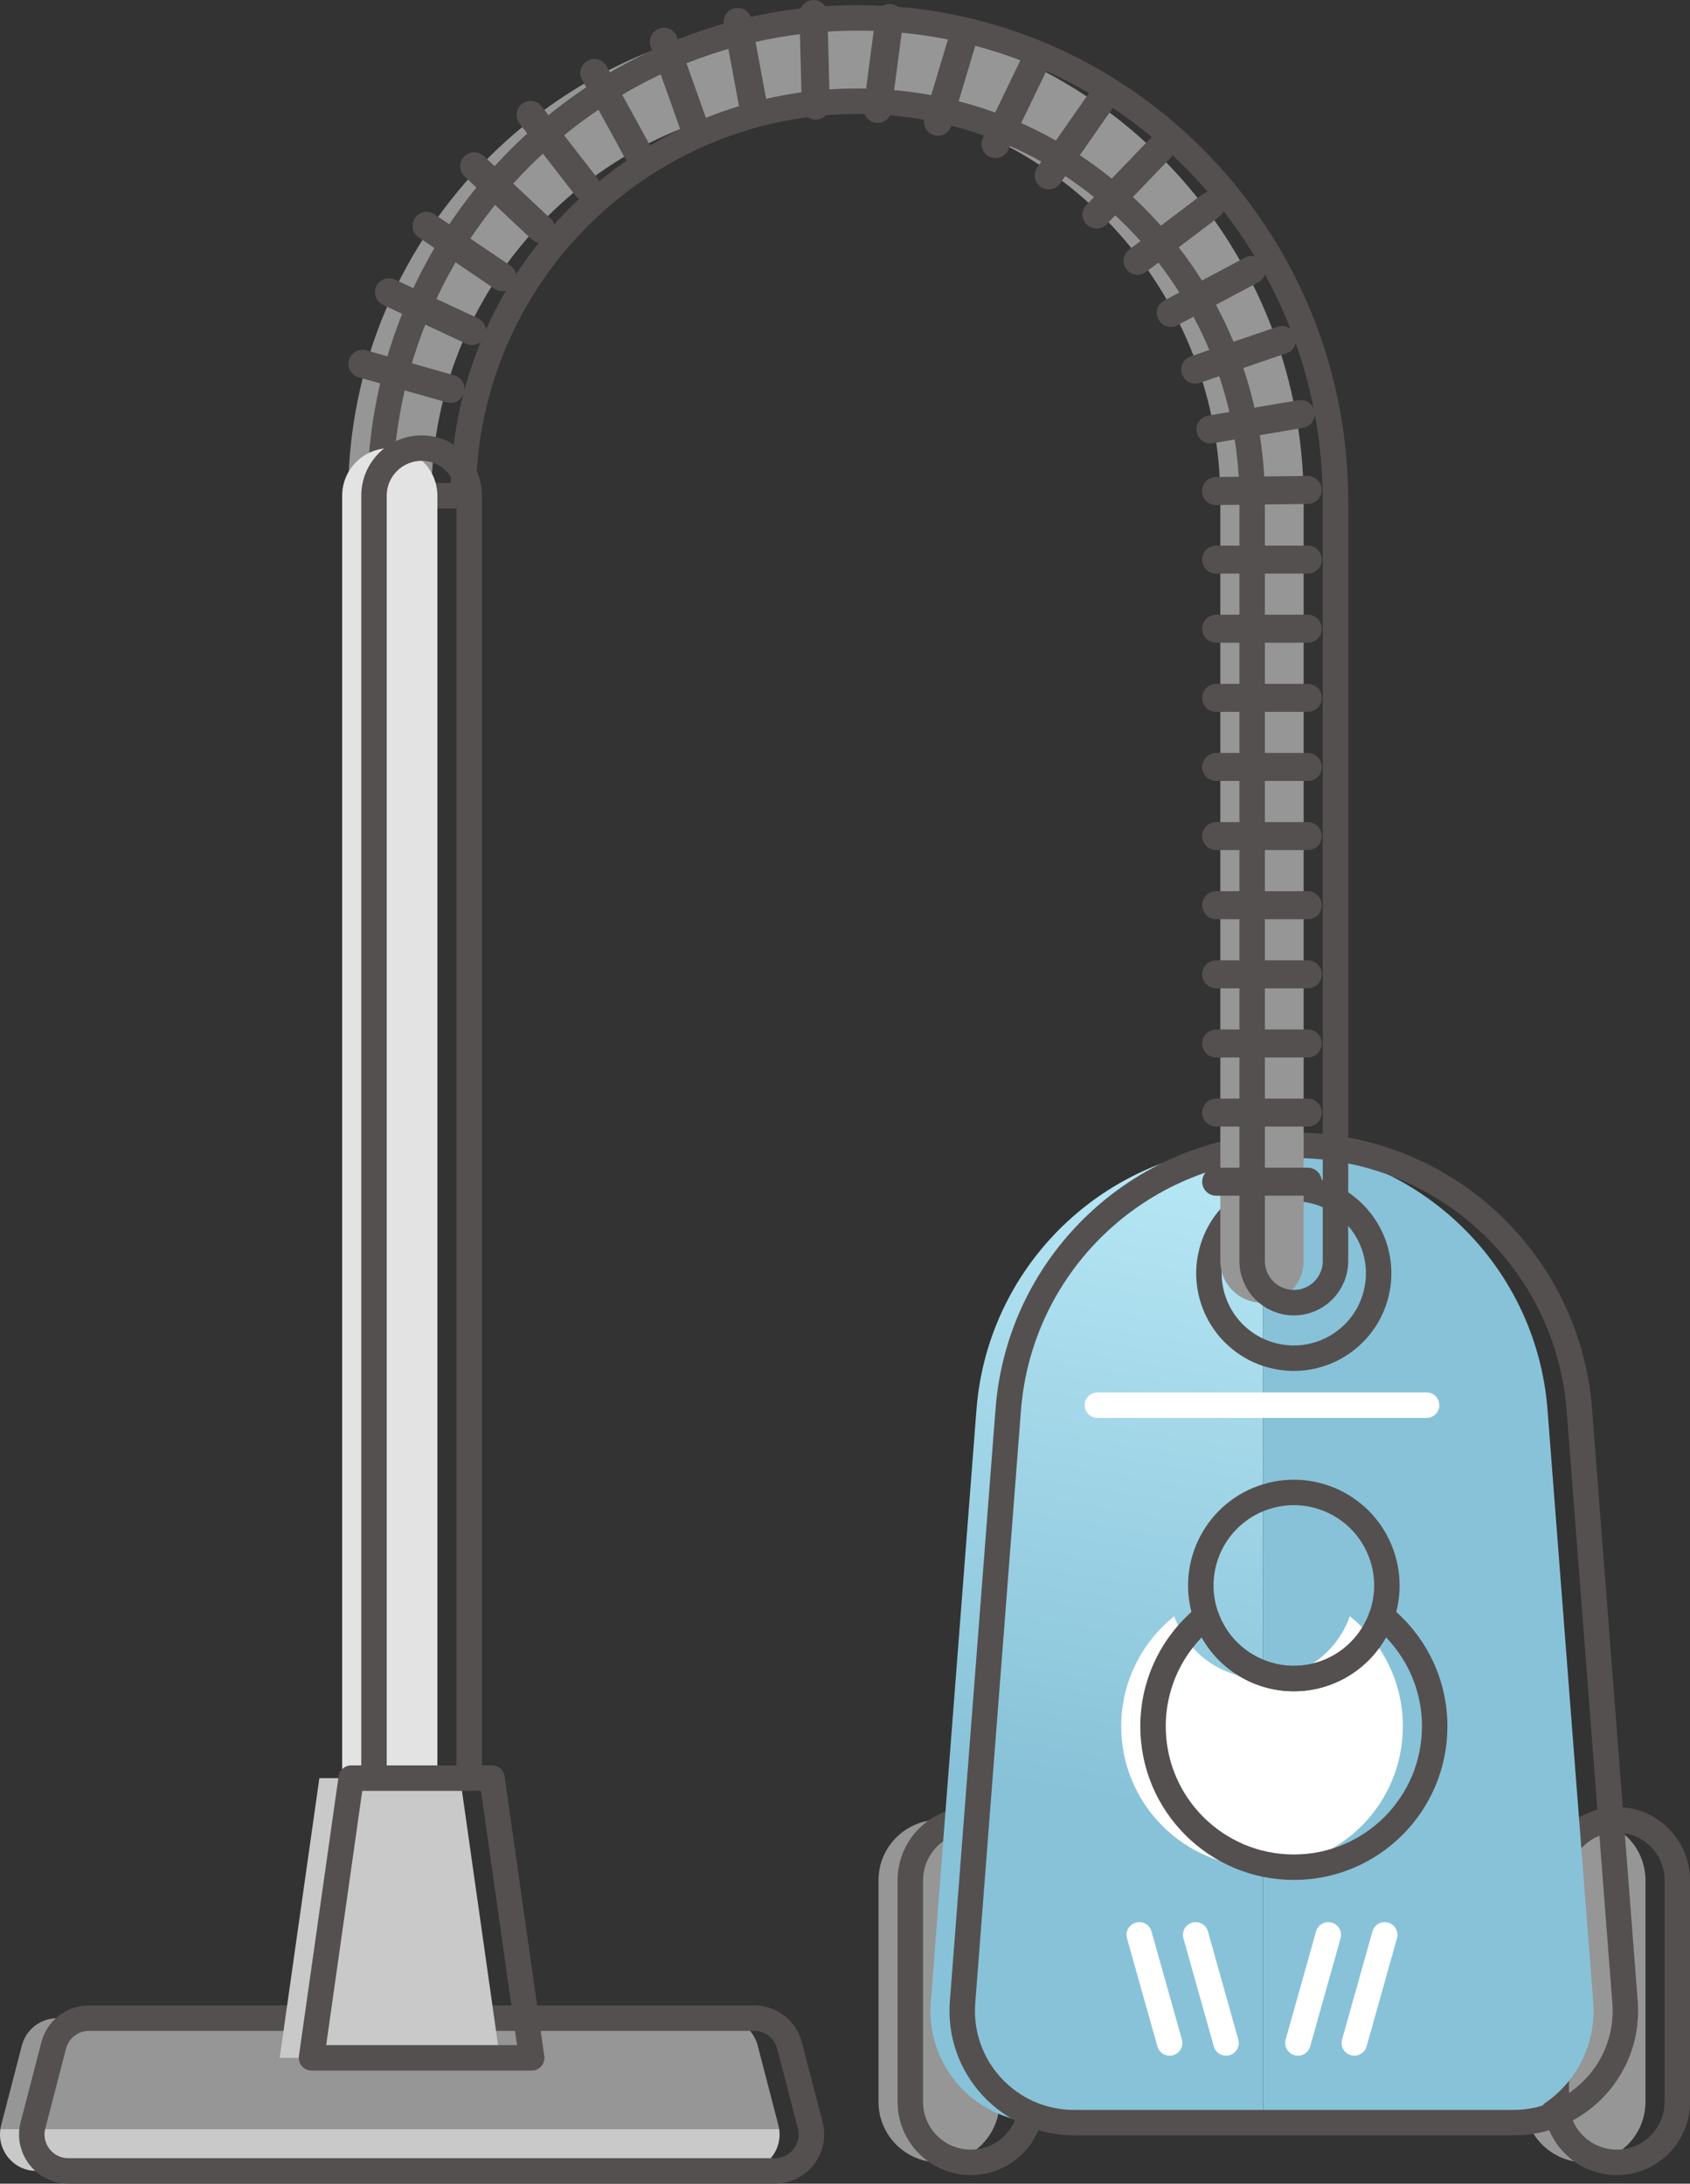 <?xml version="1.0" encoding="UTF-8"?> <svg xmlns="http://www.w3.org/2000/svg" xmlns:xlink="http://www.w3.org/1999/xlink" id="_Слой_2" data-name="Слой 2" viewBox="0 0 531.01 685.96"><rect x="0" y="0" width="531.01" height="685.96" fill="#333333" stroke="none"/> <defs> <style> .cls-1 { fill: #fff; } .cls-2, .cls-3 { stroke: #54504f; } .cls-2, .cls-3, .cls-4 { fill: none; stroke-linecap: round; stroke-linejoin: round; } .cls-2, .cls-4 { stroke-width: 8px; } .cls-5 { fill: #c9c9c9; } .cls-3 { stroke-width: 8.8px; } .cls-6 { fill: #969696; } .cls-4 { stroke: #fff; } .cls-7 { fill: #88c2d8; } .cls-8 { fill: url(#linear-gradient); } .cls-9 { fill: #e3e3e3; } </style> <linearGradient id="linear-gradient" x1="349.64" y1="566.45" x2="396.38" y2="294.43" gradientUnits="userSpaceOnUse"> <stop offset="0" stop-color="#88c2d8"></stop> <stop offset="1" stop-color="#c7f4ff"></stop> </linearGradient> </defs> <g id="Layer_7" data-name="Layer 7"> <g> <g> <path class="cls-6" d="m295.04,571.66h0c10.5,0,19.01,8.51,19.01,19.01v69.59c0,10.5-8.51,19.01-19.01,19.01h0c-10.5,0-19.01-8.51-19.01-19.01v-69.59c0-10.5,8.51-19.01,19.01-19.01Z"></path> <path class="cls-6" d="m498.01,571.66h0c10.5,0,19.01,8.51,19.01,19.01v69.59c0,10.5-8.51,19.01-19.01,19.01h0c-10.5,0-19.01-8.51-19.01-19.01v-69.59c0-10.5,8.51-19.01,19.01-19.01Z"></path> </g> <g> <path class="cls-2" d="m305.04,571.66h0c10.5,0,19.01,8.51,19.01,19.01v69.59c0,10.5-8.51,19.01-19.01,19.01h0c-10.5,0-19.01-8.51-19.01-19.01v-69.59c0-10.5,8.51-19.01,19.01-19.01Z"></path> <path class="cls-2" d="m508.01,571.66h0c10.5,0,19.01,8.51,19.01,19.01v69.59c0,10.5-8.51,19.01-19.01,19.01h0c-10.5,0-19.01-8.51-19.01-19.01v-69.59c0-10.5,8.51-19.01,19.01-19.01Z"></path> </g> <path class="cls-8" d="m396.53,359.77h0c-47.01,0-86.1,36.19-89.72,83.06l-14.36,186.15c-1.57,20.39,14.55,37.81,35.01,37.81h69.42v-307.01c-.12,0-.23,0-.35,0Z"></path> <path class="cls-7" d="m500.6,628.99l-14.36-186.15c-3.61-46.76-42.51-82.87-89.36-83.05v307.01h68.72c20.45,0,36.58-17.42,35.01-37.81Z"></path> <path class="cls-1" d="m424.11,507.72c-3.99,11.39-14.83,19.56-27.58,19.56s-23.59-8.17-27.58-19.56c-10.15,8.11-16.66,20.58-16.66,34.58,0,24.44,19.81,44.25,44.25,44.25s44.25-19.81,44.25-44.25c0-14-6.51-26.47-16.66-34.58Z"></path> <circle class="cls-2" cx="406.53" cy="400.02" r="26.66" transform="translate(-76.19 703.76) rotate(-76.72)"></circle> <path class="cls-2" d="m406.52,359.77h0c47.01,0,86.1,36.19,89.72,83.06l14.36,186.15c1.57,20.39-14.55,37.81-35.01,37.81h-138.14c-20.45,0-36.58-17.42-35.01-37.81l14.36-186.15c3.62-46.87,42.7-83.06,89.72-83.06Z"></path> <line class="cls-4" x1="344.8" y1="441.41" x2="448.25" y2="441.41"></line> <g> <line class="cls-4" x1="367.51" y1="641.76" x2="357.96" y2="607.8"></line> <line class="cls-4" x1="385.23" y1="641.76" x2="375.69" y2="607.8"></line> <line class="cls-4" x1="425.54" y1="641.76" x2="435.09" y2="607.8"></line> <line class="cls-4" x1="407.82" y1="641.76" x2="417.36" y2="607.8"></line> </g> <path class="cls-2" d="m434.11,507.72c-3.99,11.39-14.83,19.56-27.58,19.56s-23.59-8.17-27.58-19.56c-10.15,8.11-16.66,20.58-16.66,34.58,0,24.44,19.81,44.25,44.25,44.25s44.25-19.81,44.25-44.25c0-14-6.51-26.47-16.66-34.58Z"></path> <path class="cls-6" d="m396.53,409.21h0c-7.23,0-13.09-5.86-13.09-13.09v-239.03c0-68.39-54.83-124.91-123.22-125.3-68.67-.39-124.66,55.36-124.66,123.94h-26.17C109.38,72.66,177.2,5.14,260.38,5.62c82.83.48,149.24,68.93,149.24,151.76v238.75c0,7.23-5.86,13.09-13.09,13.09Z"></path> <path class="cls-2" d="m406.53,409.21h0c-7.23,0-13.09-5.86-13.09-13.09v-239.03c0-68.39-54.83-124.91-123.22-125.3-68.67-.39-124.66,55.36-124.66,123.94h-26.17C119.38,72.66,187.2,5.14,270.38,5.62c82.83.48,149.24,68.93,149.24,151.76v238.75c0,7.23-5.86,13.09-13.09,13.09Z"></path> <g> <line class="cls-3" x1="141.56" y1="122.15" x2="113.87" y2="114.28"></line> <line class="cls-3" x1="148.32" y1="103.97" x2="122.23" y2="91.81"></line> <line class="cls-3" x1="157.87" y1="87.08" x2="134.03" y2="70.94"></line> <line class="cls-3" x1="170.02" y1="71.92" x2="149.01" y2="52.24"></line> <line class="cls-3" x1="184.37" y1="58.84" x2="166.71" y2="36.1"></line> <line class="cls-3" x1="200.58" y1="48.16" x2="186.73" y2="22.92"></line> <line class="cls-3" x1="218.28" y1="40.22" x2="208.6" y2="13.1"></line> <line class="cls-3" x1="237.01" y1="35.19" x2="231.77" y2="6.88"></line> <line class="cls-3" x1="256.32" y1="33.18" x2="255.59" y2="4.4"></line> <line class="cls-3" x1="275.73" y1="34.2" x2="279.5" y2="5.66"></line> <line class="cls-3" x1="294.7" y1="38.25" x2="302.95" y2="10.67"></line> <line class="cls-3" x1="312.79" y1="45.25" x2="325.32" y2="19.33"></line> <line class="cls-3" x1="329.52" y1="55.08" x2="345.99" y2="31.46"></line> <line class="cls-3" x1="344.53" y1="67.41" x2="364.5" y2="46.67"></line> <line class="cls-3" x1="357.43" y1="81.93" x2="380.41" y2="64.58"></line> <line class="cls-3" x1="367.86" y1="98.3" x2="393.28" y2="84.8"></line> <line class="cls-3" x1="375.55" y1="116.11" x2="402.8" y2="106.81"></line> <line class="cls-3" x1="380.33" y1="134.9" x2="408.71" y2="130.05"></line> <line class="cls-3" x1="382.09" y1="154.25" x2="410.88" y2="153.91"></line> <line class="cls-3" x1="382.13" y1="175.79" x2="410.92" y2="175.79"></line> <line class="cls-3" x1="382.13" y1="197.5" x2="410.92" y2="197.5"></line> <line class="cls-3" x1="382.13" y1="219.22" x2="410.92" y2="219.22"></line> <line class="cls-3" x1="382.13" y1="240.93" x2="410.92" y2="240.93"></line> <line class="cls-3" x1="382.13" y1="262.64" x2="410.92" y2="262.64"></line> <line class="cls-3" x1="382.13" y1="284.36" x2="410.92" y2="284.36"></line> <line class="cls-3" x1="382.13" y1="306.07" x2="410.92" y2="306.07"></line> <line class="cls-3" x1="382.13" y1="327.79" x2="410.92" y2="327.79"></line> <line class="cls-3" x1="382.13" y1="349.5" x2="410.92" y2="349.5"></line> <line class="cls-3" x1="382.13" y1="371.21" x2="410.92" y2="371.21"></line> </g> <circle class="cls-2" cx="406.53" cy="498.06" r="29.23" transform="translate(-159.65 193.48) rotate(-22.5)"></circle> <path class="cls-9" d="m122.47,573.53c-8.26,0-14.96-6.7-14.96-14.96V155.73c0-8.26,6.7-14.96,14.96-14.96s14.96,6.7,14.96,14.96v402.84c0,8.26-6.7,14.96-14.96,14.96Z"></path> <path class="cls-2" d="m117.51,558.57V155.73c0-8.26,6.7-14.96,14.96-14.96s14.96,6.7,14.96,14.96v402.84"></path> <path class="cls-6" d="m244.58,667.63l-6.51-25.08c-1.31-5.05-5.87-8.57-11.09-8.57H17.96c-5.22,0-9.77,3.53-11.09,8.57l-6.51,25.08c-.1.37-.16.74-.22,1.12h244.66c-.06-.37-.12-.74-.22-1.12Z"></path> <path class="cls-5" d="m.14,668.74c-1.08,6.85,4.2,13.22,11.31,13.22h222.05c7.11,0,12.39-6.37,11.31-13.22H.14Z"></path> <path class="cls-2" d="m27.96,633.97h209.02c5.22,0,9.77,3.53,11.09,8.57l6.51,25.08c1.88,7.25-3.59,14.33-11.09,14.33H21.45c-7.49,0-12.97-7.08-11.09-14.33l6.51-25.08c1.31-5.05,5.87-8.57,11.09-8.57Z"></path> <polygon class="cls-5" points="144.59 558.57 100.35 558.57 87.88 646.44 157.06 646.44 144.59 558.57"></polygon> <polygon class="cls-2" points="154.59 558.57 110.35 558.57 97.88 646.44 167.06 646.44 154.59 558.57"></polygon> </g> </g> </svg> 